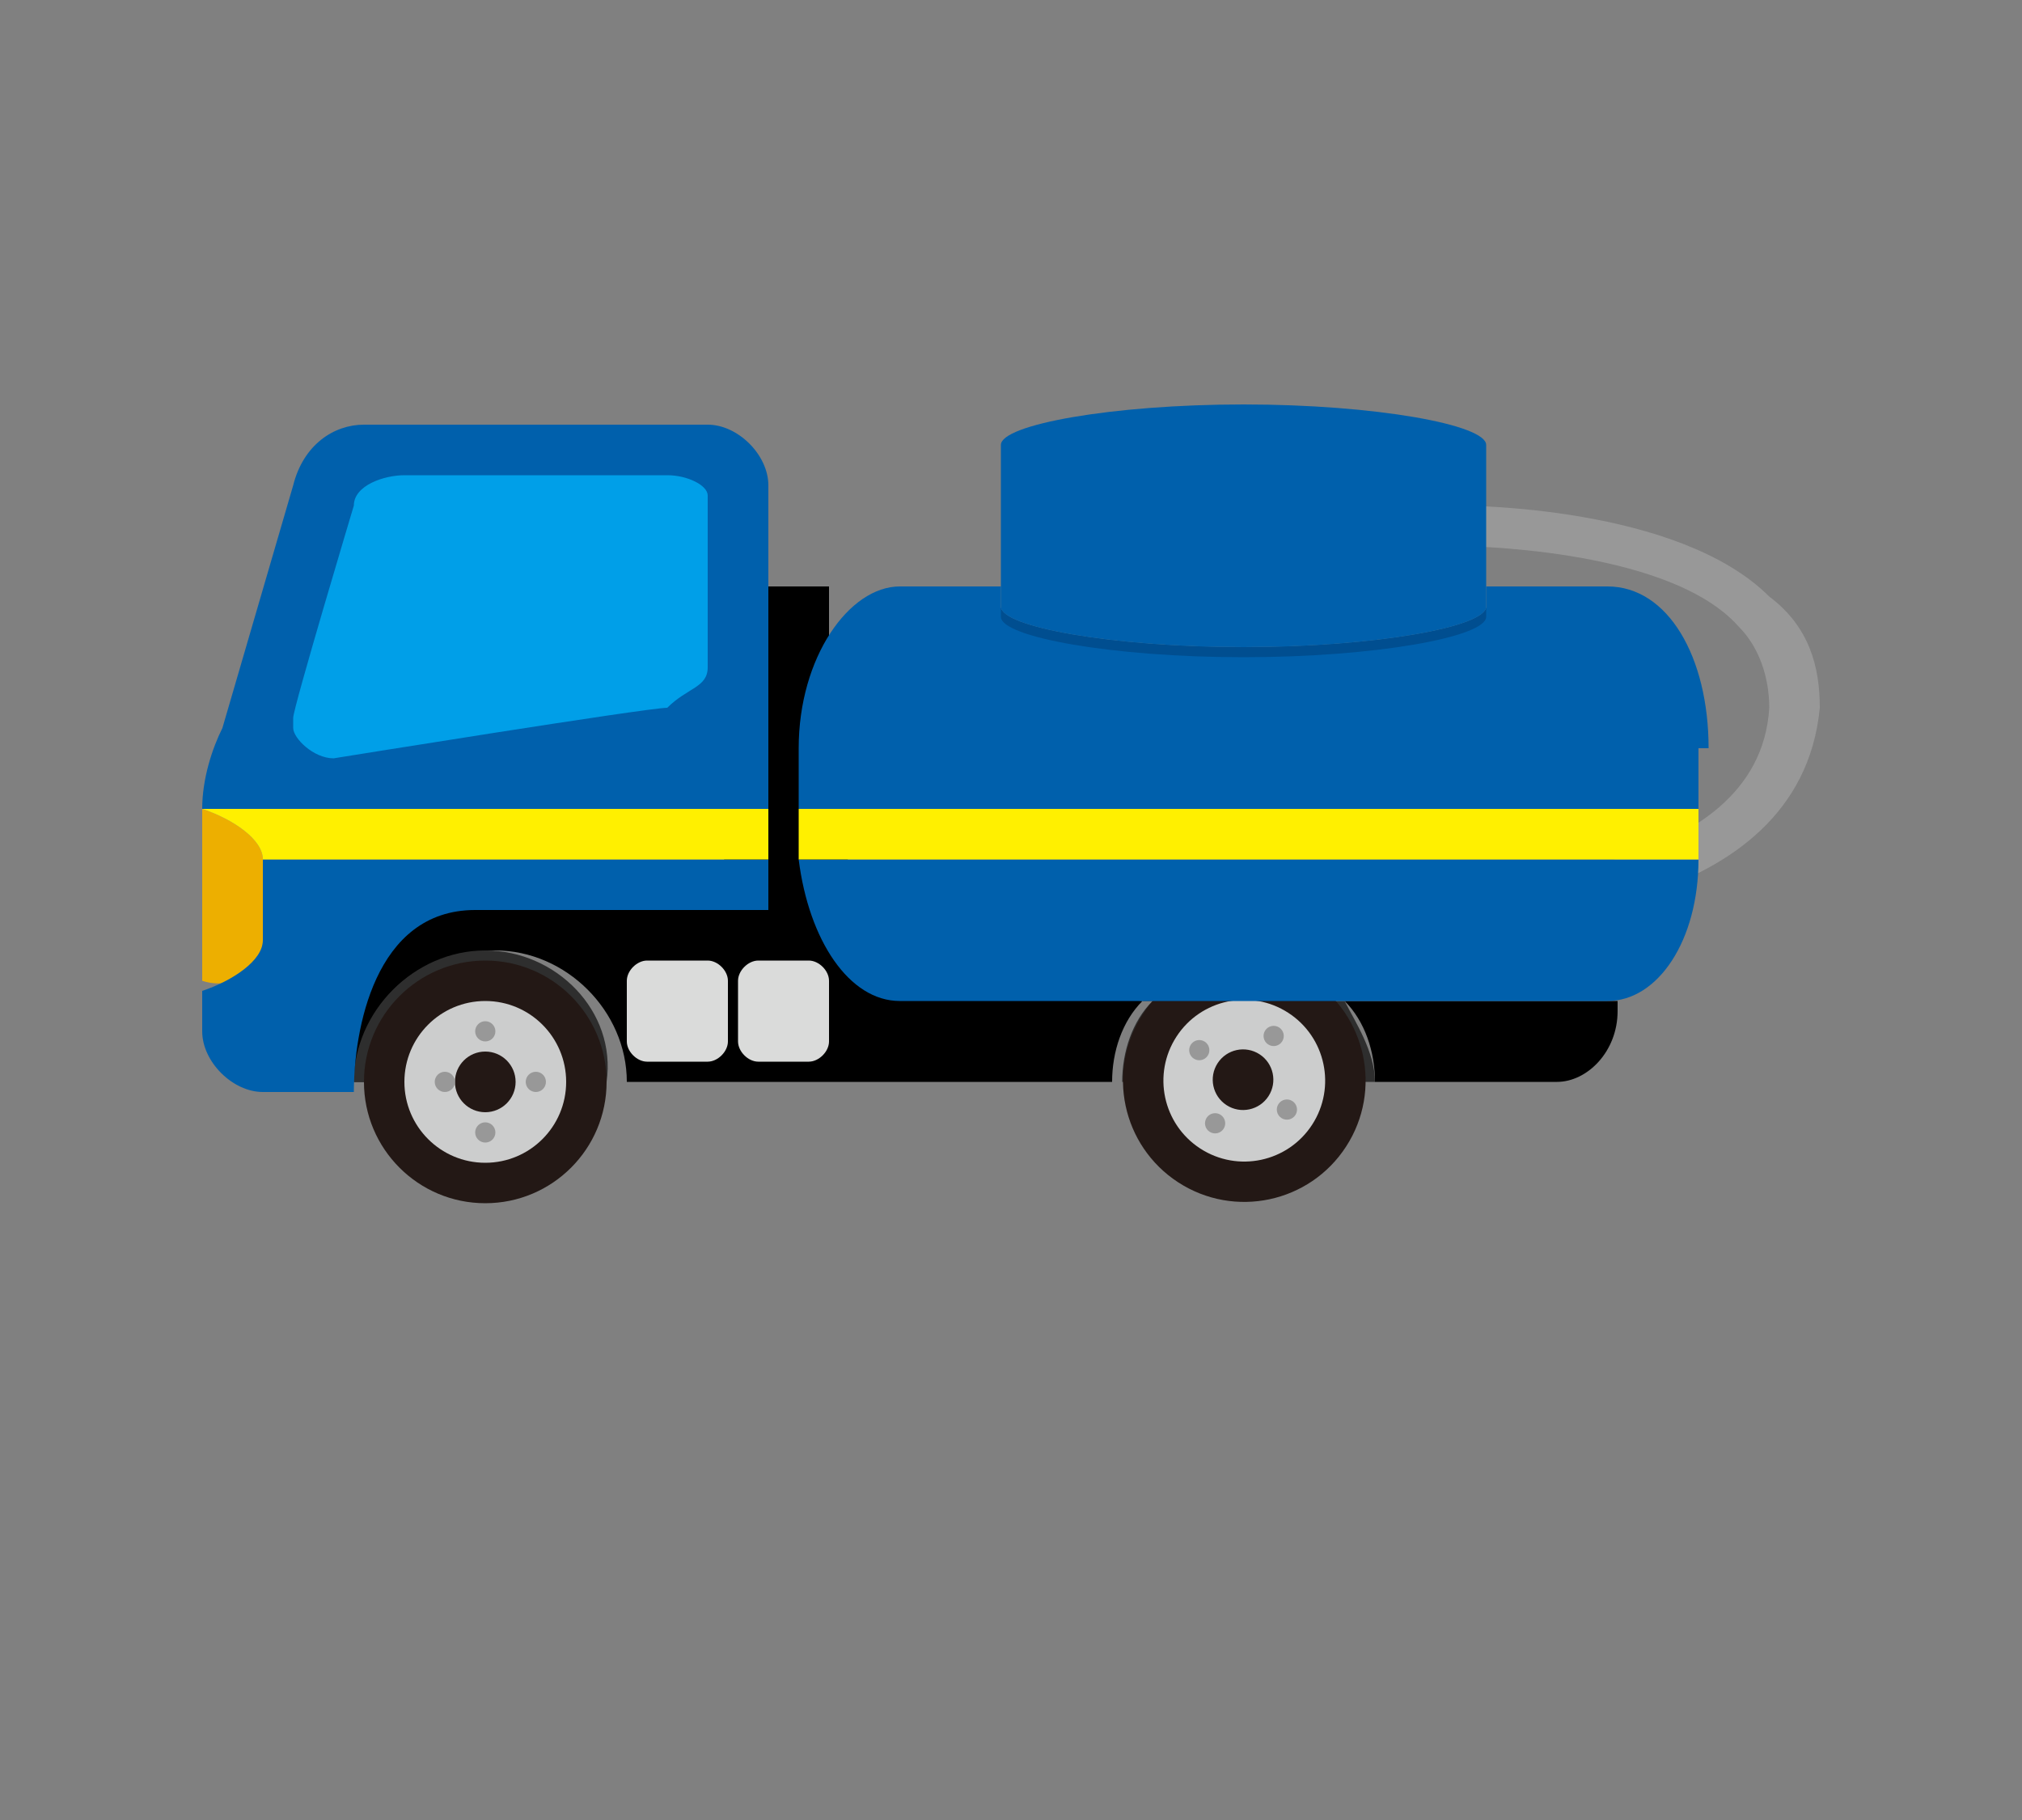 <?xml version="1.0" encoding="utf-8"?>
<!-- Generator: Adobe Illustrator 19.2.1, SVG Export Plug-In . SVG Version: 6.00 Build 0)  -->
<svg version="1.1" id="レイヤー_1" xmlns="http://www.w3.org/2000/svg" xmlns:xlink="http://www.w3.org/1999/xlink" x="0px"
	 y="0px" width="20px" height="18px" viewBox="0 0 20 18" style="enable-background:new 0 0 20 18;" xml:space="preserve">
<rect x="0" y="0" width="20" height="18" fill="#808080" stroke="none"/>
<style type="text/css">
	.st0{fill:#989898;}
	.st1{fill:#2E2E2E;}
	.st2{fill:#0060AC;}
	.st3{fill:#EDAF00;}
	.st4{fill:#009FE8;}
	.st5{fill:#231815;}
	.st6{fill:#CCCDCD;}
	.st7{fill:#FFF000;}
	.st8{fill:#004E90;}
	.st9{fill:#DADBDA;}
</style>
<g>
	<g>
		<path class="st0" d="M14.6,9.1V8.7c0,0,2.8,0,2.9-1.7c0-0.3-0.1-0.6-0.3-0.8c-0.7-0.8-2.8-0.8-2.8-0.8l0-0.4c0.1,0,2.2,0,3.1,0.9
			C17.9,6.2,18,6.6,18,7C17.8,9.1,14.8,9.1,14.6,9.1z"/>
		<g>
			<path d="M11.3,9.9L8.9,9.6L8.2,8.1l0-2.3H7.5L7.1,9H4.6c-1,0-1.1,1.1-1.1,1.7h0.1c0,0,0,0,0,0c0-0.7,0.6-1.3,1.3-1.3
				c0.7,0,1.3,0.6,1.3,1.3c0,0,0,0,0,0h0.5h0.3h1.8H11c0,0,0,0,0,0C11,10.4,11.1,10.1,11.3,9.9z"/>
			<path d="M13.3,9.9c0.2,0.2,0.3,0.5,0.3,0.8c0,0,0,0,0,0h1.8c0.3,0,0.6-0.3,0.6-0.7V9.9H13.3z"/>
			<path class="st1" d="M12.3,9.4c-0.4,0-0.7,0.2-1,0.5h1.9C13,9.6,12.7,9.4,12.3,9.4z"/>
			<path class="st1" d="M13.3,9.9h-1.9c-0.2,0.2-0.3,0.5-0.3,0.8c0,0,0,0,0,0h0.1h2.3h0.1c0,0,0,0,0,0C13.6,10.4,13.4,10.1,13.3,9.9
				z"/>
		</g>
		<path class="st2" d="M7.6,4.8c0-0.3-0.3-0.6-0.6-0.6H3.6c-0.3,0-0.6,0.2-0.7,0.6L2.2,7.2C2.1,7.4,2,7.7,2,8h5.6V4.8z"/>
		<path class="st1" d="M4.8,9.4c-0.7,0-1.3,0.6-1.3,1.3c0,0,0,0,0,0h1.1h1.4c0,0,0,0,0,0C6.1,10,5.5,9.4,4.8,9.4z"/>
		<g>
			<path class="st3" d="M2.6,9.3V8.5c0-0.2-0.3-0.4-0.6-0.5c0,0.1,0,0.2,0,0.2v1.5C2.3,9.8,2.6,9.6,2.6,9.3z"/>
			<path class="st4" d="M6.6,4.7H5.6H4c-0.2,0-0.5,0.1-0.5,0.3c0,0-0.6,2-0.6,2.1v0.1c0,0.1,0.2,0.3,0.4,0.3c0,0,3.1-0.5,3.3-0.5
				C6.8,6.8,7,6.8,7,6.6V4.9C7,4.8,6.8,4.7,6.6,4.7z"/>
		</g>
		<g>
			<circle class="st5" cx="4.8" cy="10.7" r="1.2"/>
			<circle class="st6" cx="4.8" cy="10.7" r="0.8"/>
			<circle class="st5" cx="4.8" cy="10.7" r="0.3"/>
			<g>
				<circle class="st0" cx="4.8" cy="10.2" r="0.1"/>
				<circle class="st0" cx="4.4" cy="10.7" r="0.1"/>
				<circle class="st0" cx="4.8" cy="11.2" r="0.1"/>
				<circle class="st0" cx="5.3" cy="10.7" r="0.1"/>
			</g>
		</g>
		<g>
			<ellipse transform="matrix(0.544 -0.839 0.839 0.544 -3.361 15.186)" class="st5" cx="12.3" cy="10.7" rx="1.2" ry="1.2"/>
			<ellipse transform="matrix(0.544 -0.839 0.839 0.544 -3.361 15.187)" class="st6" cx="12.3" cy="10.7" rx="0.8" ry="0.8"/>
			<ellipse transform="matrix(0.543 -0.839 0.839 0.543 -3.361 15.188)" class="st5" cx="12.3" cy="10.7" rx="0.3" ry="0.3"/>
			<g>
				<ellipse transform="matrix(0.544 -0.839 0.839 0.544 -2.898 15.214)" class="st0" cx="12.6" cy="10.3" rx="0.1" ry="0.1"/>
				
					<ellipse transform="matrix(0.543 -0.839 0.839 0.543 -3.325 14.723)" class="st0" cx="11.9" cy="10.4" rx="0.1" ry="0.1"/>
				<ellipse transform="matrix(0.545 -0.839 0.839 0.545 -3.834 15.128)" class="st0" cx="12" cy="11.1" rx="0.1" ry="0.1"/>
				<ellipse transform="matrix(0.543 -0.839 0.839 0.543 -3.396 15.656)" class="st0" cx="12.7" cy="11" rx="0.1" ry="0.1"/>
			</g>
		</g>
		<path class="st2" d="M2.6,8.5v0.8c0,0.2-0.3,0.4-0.6,0.5v0.2v0.2c0,0.3,0.3,0.6,0.6,0.6h0.9C3.5,10.2,3.7,9,4.7,9h2.9V8.5L2.6,8.5
			C2.6,8.5,2.6,8.5,2.6,8.5z"/>
		<path class="st2" d="M16.9,7.4c0-0.9-0.4-1.6-1-1.6h-1.2V6c0,0.2-1.1,0.4-2.4,0.4c-1.3,0-2.4-0.2-2.4-0.4V5.8h-1
			c-0.5,0-1,0.7-1,1.6V8h8.9V7.4z"/>
		<path class="st2" d="M8.9,9.9h7c0.5,0,0.9-0.6,0.9-1.4H7.9C8,9.3,8.4,9.9,8.9,9.9z"/>
		<path class="st7" d="M2,8C2,8,2,8.1,2,8c0.3,0.1,0.6,0.3,0.6,0.5h5V8H2z"/>
		<path class="st7" d="M16.9,8H7.9v0.3c0,0.1,0,0.2,0,0.2h8.9c0-0.1,0-0.2,0-0.2V8z"/>
		<g>
			<path class="st8" d="M12.3,6.4c-1.3,0-2.4-0.2-2.4-0.4v0.1c0,0.2,1.1,0.4,2.4,0.4c1.3,0,2.4-0.2,2.4-0.4V6
				C14.7,6.2,13.6,6.4,12.3,6.4z"/>
			<path class="st2" d="M12.3,4c-1.3,0-2.4,0.2-2.4,0.4v1.4V6c0,0.2,1.1,0.4,2.4,0.4c1.3,0,2.4-0.2,2.4-0.4V5.8V4.4
				C14.7,4.2,13.6,4,12.3,4z"/>
		</g>
	</g>
	<path class="st9" d="M7.2,10.3c0,0.1-0.1,0.2-0.2,0.2H6.4c-0.1,0-0.2-0.1-0.2-0.2V9.7c0-0.1,0.1-0.2,0.2-0.2H7
		c0.1,0,0.2,0.1,0.2,0.2V10.3z"/>
	<path class="st9" d="M8.2,10.3c0,0.1-0.1,0.2-0.2,0.2H7.5c-0.1,0-0.2-0.1-0.2-0.2V9.7c0-0.1,0.1-0.2,0.2-0.2H8
		c0.1,0,0.2,0.1,0.2,0.2V10.3z"/>
</g>
</svg>

